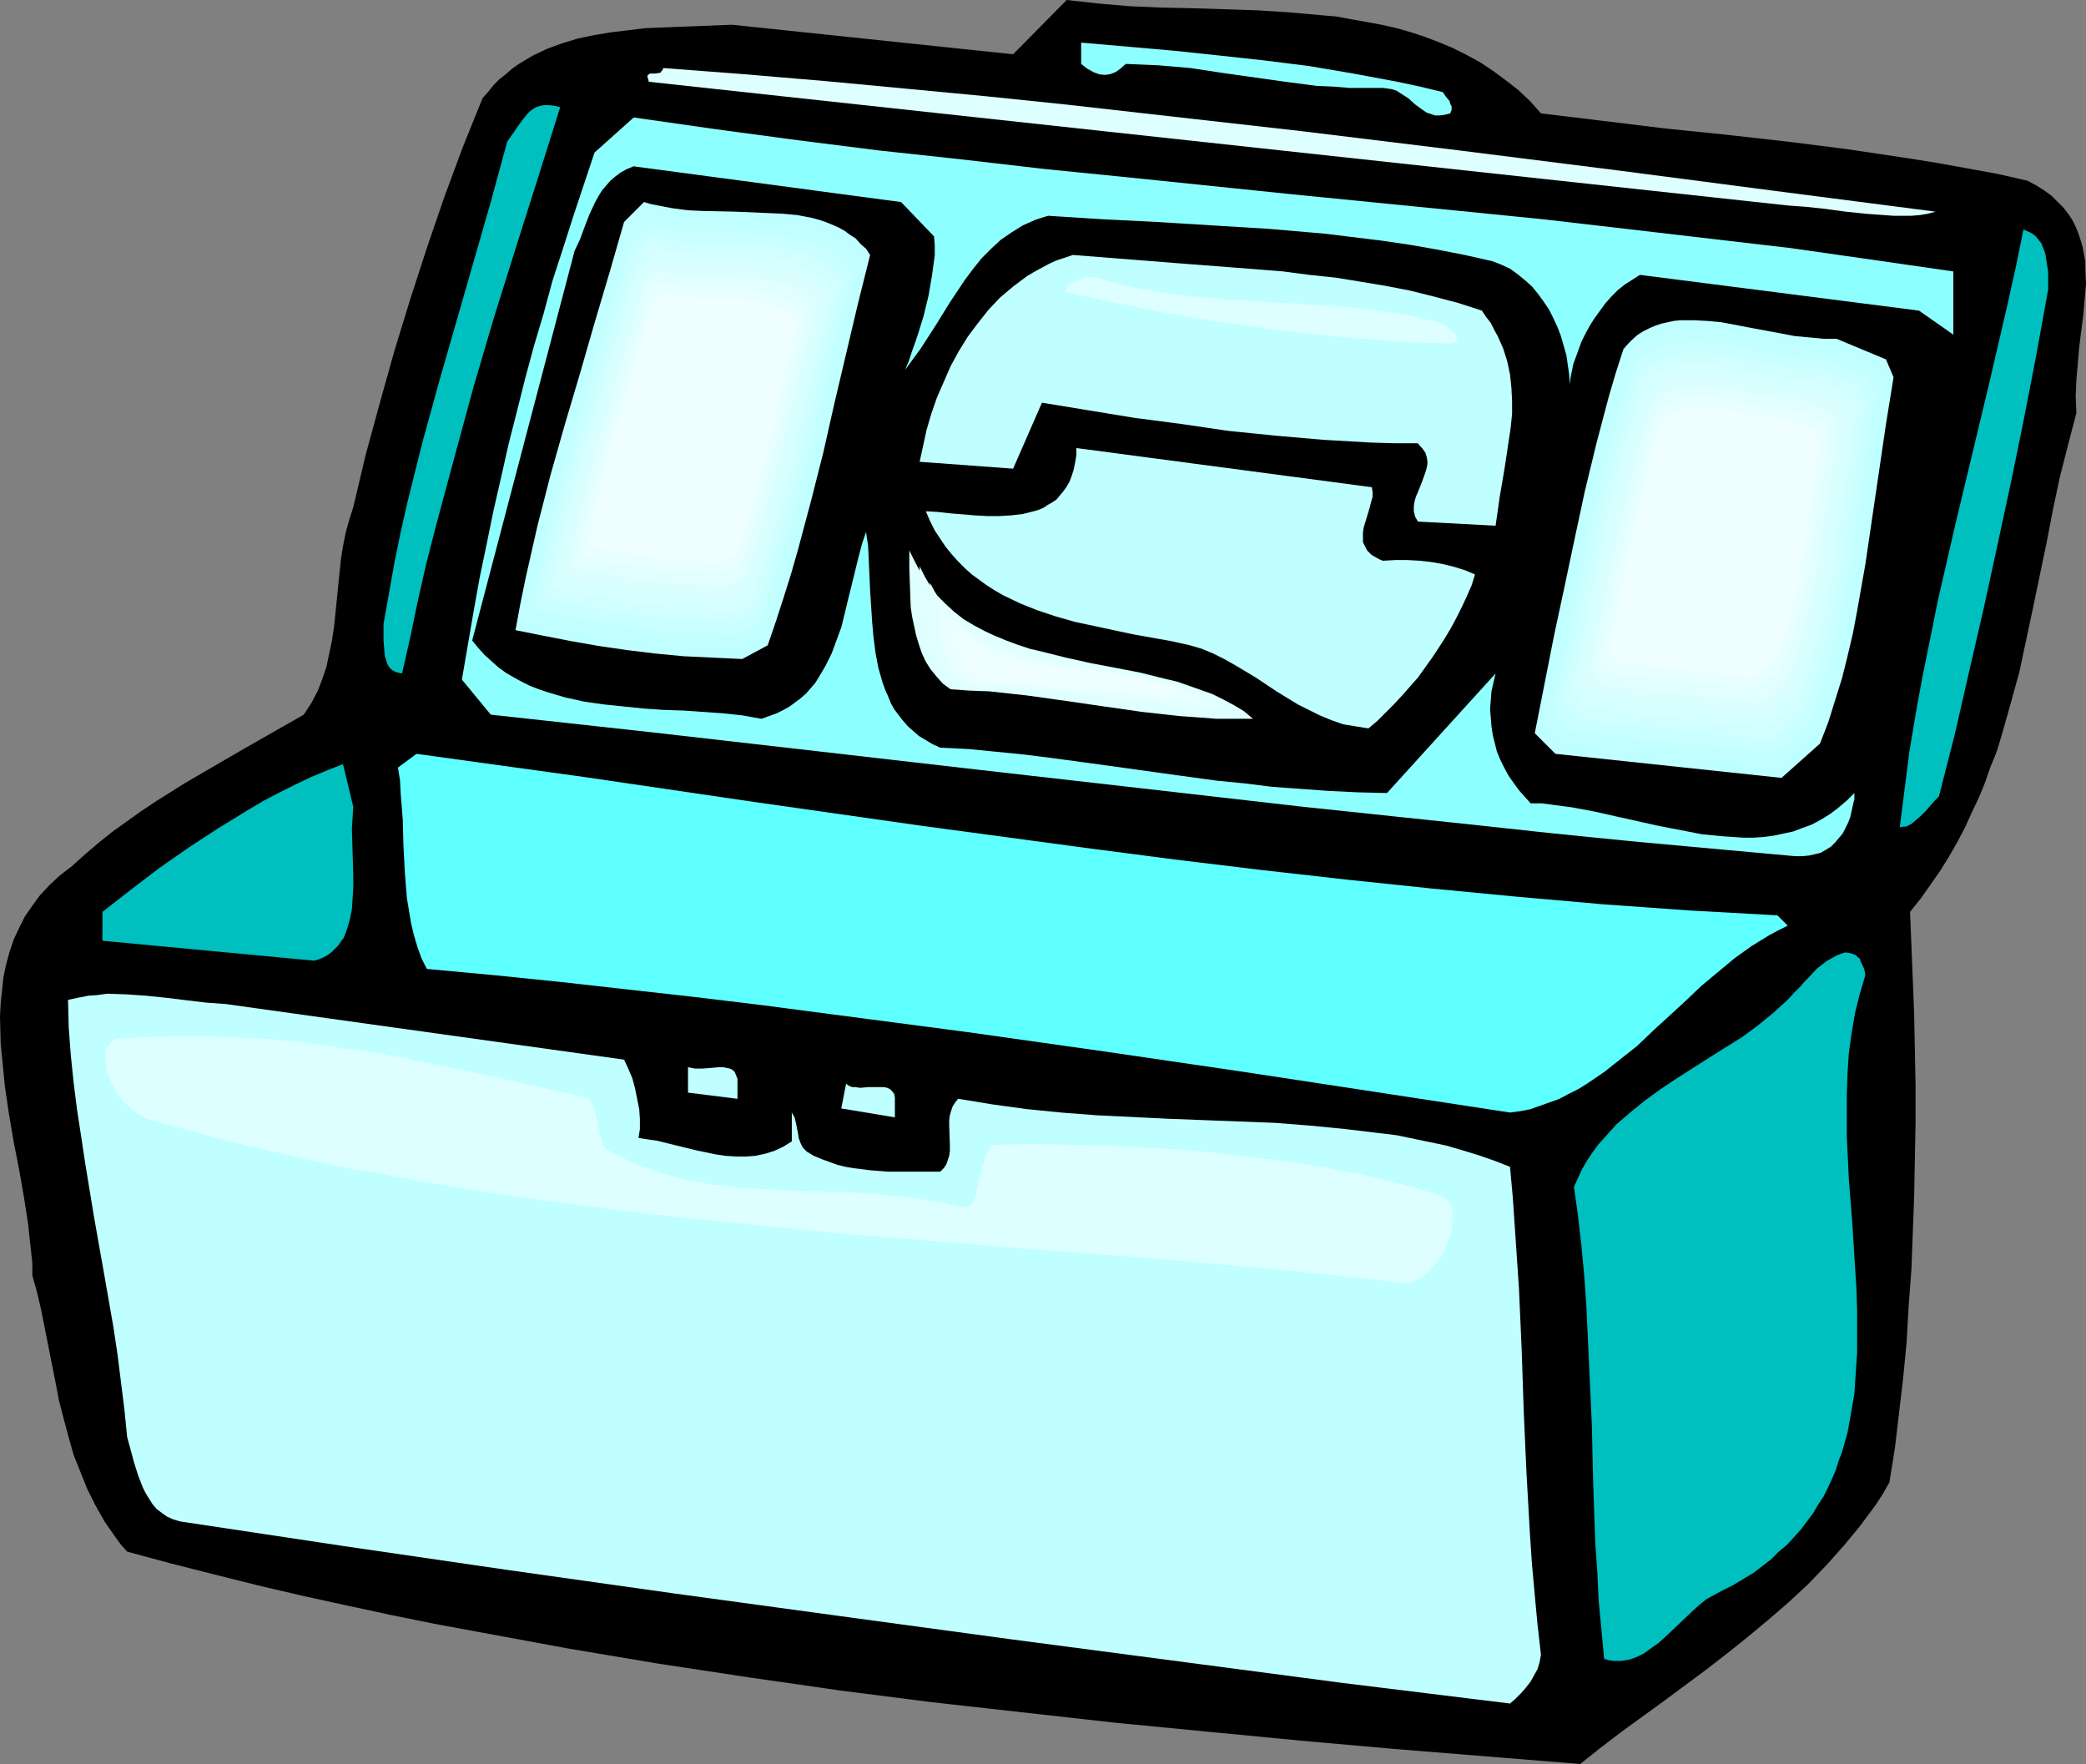 <?xml version="1.0" encoding="UTF-8" standalone="no"?>
<svg
   version="1.0"
   width="129.766mm"
   height="109.731mm"
   id="svg45"
   sodipodi:docname="Makeup Kit 3.wmf"
   xmlns:inkscape="http://www.inkscape.org/namespaces/inkscape"
   xmlns:sodipodi="http://sodipodi.sourceforge.net/DTD/sodipodi-0.dtd"
   xmlns="http://www.w3.org/2000/svg"
   xmlns:svg="http://www.w3.org/2000/svg">
  <rect width="100%" height="100%" fill="#808080" stroke="none"/>
  <sodipodi:namedview
     id="namedview45"
     pagecolor="#ffffff"
     bordercolor="#000000"
     borderopacity="0.25"
     inkscape:showpageshadow="2"
     inkscape:pageopacity="0.0"
     inkscape:pagecheckerboard="0"
     inkscape:deskcolor="#d1d1d1"
     inkscape:document-units="mm" />
  <defs
     id="defs1">
    <pattern
       id="WMFhbasepattern"
       patternUnits="userSpaceOnUse"
       width="6"
       height="6"
       x="0"
       y="0" />
  </defs>
  <path
     style="fill:#000000;fill-opacity:1;fill-rule:evenodd;stroke:none"
     d="m 362.307,26.658 14.706,1.777 14.544,1.777 14.221,1.454 14.382,1.616 14.059,1.777 14.059,2.1 7.11,1.131 7.11,1.292 7.11,1.292 7.11,1.616 2.101,1.131 1.778,1.131 1.778,1.292 1.454,1.454 1.293,1.292 1.131,1.454 0.97,1.454 0.808,1.616 0.646,1.616 0.485,1.454 0.485,1.616 0.323,1.777 0.323,1.616 v 1.777 l 0.162,3.554 -0.323,3.716 -0.323,3.716 -0.485,3.716 -0.485,3.877 -0.323,3.877 -0.323,3.716 -0.162,3.877 0.162,3.877 -1.939,7.432 -1.939,7.593 -1.616,7.593 -1.454,7.593 -3.232,15.51 -1.616,7.593 -1.616,7.593 -2.101,7.593 -2.101,7.432 -1.131,3.716 -1.454,3.554 -1.293,3.716 -1.454,3.554 -1.616,3.393 -1.616,3.554 -1.778,3.393 -1.939,3.393 -2.101,3.393 -2.262,3.231 -2.262,3.231 -2.586,3.231 0.323,7.917 0.323,8.078 0.323,8.24 0.162,8.24 0.162,8.401 v 8.563 l -0.162,8.563 -0.162,8.724 -0.323,8.724 -0.323,8.563 -0.646,8.563 -0.485,8.563 -0.808,8.401 -0.97,8.24 -0.97,8.24 -1.293,8.078 -1.454,2.585 -1.778,2.747 -3.717,5.008 -3.878,4.685 -4.04,4.524 -4.363,4.524 -4.525,4.201 -4.686,4.039 -4.848,4.039 -4.848,3.877 -5.01,3.877 -10.019,7.432 -10.019,7.27 -4.848,3.716 -4.686,3.716 -43.955,-3.554 -21.816,-1.939 -21.816,-2.1 -21.654,-2.1 -21.654,-2.423 -21.654,-2.423 -21.493,-2.747 -21.331,-3.07 -21.331,-3.231 -21.17,-3.554 -21.008,-3.877 -10.504,-1.939 -10.342,-2.1 -10.504,-2.262 -10.342,-2.262 -10.342,-2.423 -10.342,-2.585 -10.181,-2.585 -10.181,-2.747 -1.454,-1.616 -1.293,-1.777 -2.586,-3.716 -2.101,-3.716 -1.939,-3.877 -1.616,-4.039 -1.616,-4.039 -1.131,-4.039 -1.131,-4.201 -1.131,-4.362 -0.808,-4.201 -3.394,-17.126 -0.97,-4.201 -1.131,-4.039 v -2.908 L 7.272,293.881 6.949,290.973 6.626,287.903 5.656,281.602 4.525,275.14 3.232,268.516 2.101,261.892 1.131,255.268 0.485,248.644 0.162,245.413 0,238.95 l 0.162,-3.07 0.323,-3.07 0.323,-3.07 0.646,-3.07 0.808,-2.908 0.97,-2.908 1.293,-2.747 1.293,-2.585 1.778,-2.585 1.778,-2.423 2.262,-2.423 2.424,-2.262 2.747,-2.1 3.232,-2.908 3.232,-2.747 3.232,-2.585 3.394,-2.423 3.394,-2.423 3.394,-2.262 6.949,-4.362 6.949,-4.039 6.949,-4.039 13.898,-7.917 1.778,-2.747 1.454,-2.747 1.131,-2.908 0.97,-2.908 0.646,-3.07 0.646,-3.07 0.485,-3.231 0.323,-3.07 0.646,-6.462 0.646,-6.301 0.485,-3.07 0.646,-3.231 0.808,-2.908 0.97,-3.07 2.909,-12.279 3.394,-12.44 3.394,-12.117 3.717,-12.117 3.878,-11.956 4.04,-11.794 4.363,-11.794 4.686,-11.632 1.293,-1.454 1.293,-1.616 1.454,-1.454 1.454,-1.131 1.454,-1.292 1.616,-1.131 1.616,-0.969 1.616,-0.969 3.394,-1.616 3.555,-1.292 3.717,-1.131 3.878,-0.808 3.878,-0.646 4.04,-0.485 4.04,-0.485 4.04,-0.162 8.242,-0.323 8.08,-0.323 66.094,6.947 L 250.803,0 l 7.272,0.808 7.434,0.646 7.434,0.323 7.595,0.162 15.029,0.485 7.595,0.485 7.272,0.646 3.717,0.323 3.555,0.646 3.555,0.646 3.555,0.646 3.555,0.808 3.394,0.969 3.394,1.131 3.394,1.292 3.07,1.292 3.232,1.616 3.232,1.777 2.909,1.939 3.07,2.262 2.909,2.262 2.747,2.585 z"
     id="path1" />
  <path
     style="fill:#8effff;fill-opacity:1;fill-rule:evenodd;stroke:none"
     d="m 339.198,21.649 0.808,1.131 0.808,0.969 0.162,0.646 0.323,0.646 v 0.808 l -0.323,0.808 -1.293,0.323 -1.131,0.162 h -1.131 l -0.97,-0.323 -0.97,-0.323 -0.97,-0.646 -1.778,-1.292 -1.616,-1.454 -1.778,-1.131 -0.97,-0.646 -0.97,-0.323 -0.97,-0.162 -1.293,-0.162 h -3.878 -3.878 l -3.878,-0.323 -3.878,-0.162 -7.434,-0.969 -14.867,-2.1 -7.434,-1.131 -3.717,-0.323 -3.878,-0.323 -3.717,-0.162 -3.878,-0.162 -1.293,1.131 -1.131,0.808 -1.293,0.485 -1.293,0.162 -1.293,-0.162 -1.293,-0.485 -1.454,-0.808 -1.454,-1.131 v -5.008 l 11.15,0.969 10.989,0.969 10.666,1.131 10.342,1.131 10.342,1.292 10.504,1.777 5.171,0.969 5.171,0.969 5.333,1.131 z"
     id="path2" />
  <path
     style="fill:#ddffff;fill-opacity:1;fill-rule:evenodd;stroke:none"
     d="m 455.065,49.761 -1.778,0.485 -1.939,0.323 -1.939,0.162 h -2.101 -2.101 l -2.262,-0.162 -4.363,-0.323 -4.686,-0.485 -4.686,-0.646 -4.525,-0.485 -4.363,-0.323 -267.771,-29.081 -0.162,-0.646 -0.162,-0.485 v -0.323 l 0.162,-0.162 0.162,-0.162 0.323,-0.162 h 1.293 l 0.808,-0.162 h 0.323 l 0.162,-0.323 0.323,-0.323 0.162,-0.485 19.069,1.454 19.069,1.616 18.907,1.777 18.746,1.777 18.746,1.939 18.584,2.1 37.168,4.201 37.006,4.524 37.168,4.685 37.168,4.847 18.746,2.423 z"
     id="path3" />
  <path
     style="fill:#00bfbf;fill-opacity:1;fill-rule:evenodd;stroke:none"
     d="m 131.704,25.204 -5.171,16.479 -5.171,16.318 -5.171,16.479 -4.848,16.479 -4.525,16.641 -4.525,16.802 -2.101,8.24 -1.939,8.563 -1.778,8.563 -1.939,8.563 -0.808,-0.162 -0.646,-0.162 -0.646,-0.323 -0.646,-0.485 -0.485,-0.646 -0.323,-0.646 -0.162,-0.646 -0.323,-0.969 -0.162,-1.777 -0.162,-1.939 v -3.877 l 1.293,-7.27 1.293,-7.27 1.454,-7.109 1.616,-7.109 1.778,-7.109 1.778,-7.109 3.878,-14.056 4.04,-14.056 4.04,-14.056 4.04,-14.056 3.878,-14.217 1.131,-1.616 1.131,-1.616 1.131,-1.616 1.293,-1.616 0.646,-0.646 0.646,-0.485 0.808,-0.485 0.97,-0.323 0.97,-0.162 h 1.131 l 1.293,0.162 z"
     id="path4" />
  <path
     style="fill:#8effff;fill-opacity:1;fill-rule:evenodd;stroke:none"
     d="m 459.267,63.817 v 14.864 l -8.08,-5.655 -65.61,-8.401 -1.778,1.131 -1.778,1.131 -1.616,1.292 -1.454,1.454 -1.454,1.616 -1.293,1.777 -1.293,1.777 -1.131,1.777 -0.97,1.777 -0.97,1.939 -0.646,1.777 -0.646,1.777 -0.646,1.777 -0.323,1.616 -0.323,1.616 -0.162,1.454 -0.162,-2.262 -0.323,-2.262 -0.323,-2.262 -0.646,-2.262 -0.646,-2.262 -0.808,-2.1 -0.97,-2.1 -0.97,-1.939 -1.293,-1.939 -1.293,-1.777 -1.454,-1.777 -1.616,-1.454 -1.778,-1.454 -1.778,-1.292 -2.101,-0.969 -2.101,-0.808 -6.464,-1.454 -6.626,-1.292 -6.464,-1.131 -6.626,-0.969 -6.626,-0.808 -6.626,-0.808 -13.09,-1.131 -13.251,-0.808 -13.09,-0.808 -12.766,-0.646 -12.766,-0.808 -1.616,0.485 -1.454,0.485 -1.454,0.646 -1.454,0.646 -2.586,1.616 -2.586,1.777 -2.262,2.1 -2.262,2.262 -1.939,2.423 -1.939,2.585 -3.555,5.332 -3.394,5.493 -3.555,5.493 -1.778,2.423 -1.778,2.423 0.323,-0.808 0.485,-1.131 0.485,-1.454 0.485,-1.454 0.646,-1.777 0.646,-1.939 0.646,-2.1 0.646,-2.1 1.131,-4.685 0.808,-4.685 0.323,-2.423 0.323,-2.262 v -2.423 l -0.162,-2.1 -7.757,-8.078 -62.862,-8.401 -1.616,0.646 -1.454,0.808 -1.293,0.969 -1.131,0.969 -0.97,1.131 -0.97,1.131 -0.808,1.292 -0.808,1.454 -1.293,2.747 -1.131,2.908 -1.131,3.07 -1.293,2.747 -24.078,91.606 1.454,1.777 1.454,1.616 1.616,1.454 1.616,1.454 1.778,1.292 1.939,1.131 1.778,0.969 1.939,0.969 2.101,0.808 1.939,0.646 2.101,0.646 2.262,0.646 4.363,0.969 4.525,0.646 4.686,0.485 4.686,0.485 4.686,0.323 4.848,0.162 9.211,0.646 4.525,0.485 4.525,0.808 1.778,-0.646 1.778,-0.646 1.616,-0.808 1.454,-0.808 1.293,-0.969 1.293,-0.969 1.293,-1.131 0.97,-1.131 1.131,-1.292 0.808,-1.292 1.616,-2.747 1.454,-2.908 1.131,-3.07 1.131,-3.07 0.808,-3.231 0.808,-3.393 0.808,-3.231 1.616,-6.624 0.808,-3.07 0.97,-2.908 0.485,3.231 0.162,3.393 0.162,3.554 0.162,3.716 0.485,7.432 0.323,3.554 0.485,3.716 0.646,3.393 0.97,3.393 0.646,1.777 0.646,1.454 0.646,1.616 0.808,1.454 0.97,1.292 1.131,1.454 1.131,1.292 1.293,1.131 1.293,1.131 1.616,0.969 1.616,0.969 1.778,0.808 6.626,0.323 6.626,0.646 6.464,0.646 6.464,0.808 13.09,1.777 12.766,1.777 12.928,1.777 6.626,0.646 6.464,0.808 6.787,0.485 6.626,0.485 6.787,0.323 6.787,0.162 25.533,-28.112 -0.485,2.1 -0.485,2.1 -0.162,2.1 -0.162,2.1 0.162,1.939 0.162,2.1 0.323,2.1 0.485,1.939 0.485,1.939 0.808,1.939 0.97,1.939 0.97,1.777 1.131,1.616 1.293,1.777 1.293,1.454 1.454,1.616 h 2.586 l 2.424,0.323 4.848,0.646 5.171,0.969 5.01,1.131 10.181,2.262 5.01,0.969 5.01,0.969 5.01,0.485 2.424,0.162 2.424,0.162 h 2.262 l 2.424,-0.162 2.424,-0.323 2.262,-0.485 2.262,-0.485 2.101,-0.808 2.262,-0.808 2.101,-1.131 2.101,-1.292 1.939,-1.454 2.101,-1.777 1.778,-1.777 v 1.454 l -0.323,1.292 -0.323,1.454 -0.323,1.454 -0.485,1.292 -0.646,1.292 -0.646,1.292 -0.97,1.131 -0.808,0.969 -0.97,0.969 -1.293,0.808 -1.131,0.646 -1.293,0.323 -1.454,0.323 -1.616,0.162 h -1.616 l -19.554,-1.777 -19.392,-1.777 -19.23,-1.939 -19.392,-2.1 -38.299,-4.039 -38.138,-4.362 -38.299,-4.362 -37.976,-4.362 -38.138,-4.362 -38.299,-4.201 -6.787,-8.24 2.747,-15.995 1.454,-8.078 1.616,-7.755 1.616,-7.917 1.778,-7.755 1.778,-7.917 1.939,-7.593 1.939,-7.755 2.101,-7.755 2.262,-7.593 2.101,-7.755 2.424,-7.432 2.424,-7.593 5.01,-15.025 9.211,-8.24 19.23,2.747 19.23,2.585 19.23,2.423 19.392,2.1 19.554,2.262 19.392,1.939 39.107,4.039 39.107,3.877 19.392,1.939 19.554,2.262 19.392,2.262 19.392,2.262 19.23,2.747 z"
     id="path5" />
  <path
     style="fill:#bfffff;fill-opacity:1;fill-rule:evenodd;stroke:none"
     d="m 204.585,59.939 -2.909,11.632 -2.747,11.632 -2.747,11.632 -2.586,11.471 -2.909,11.471 -3.07,11.471 -1.616,5.655 -1.778,5.655 -1.778,5.493 -1.939,5.655 -5.979,3.231 -6.949,-0.323 -6.787,-0.323 -6.787,-0.646 -6.626,-0.808 -6.626,-0.969 -6.464,-1.131 -6.626,-1.292 -6.464,-1.292 1.131,-6.139 1.293,-6.301 2.747,-12.117 3.07,-11.956 3.394,-11.956 3.555,-11.956 3.394,-11.794 3.555,-11.956 3.394,-11.794 4.686,-4.685 1.616,0.485 1.616,0.323 3.394,0.646 3.717,0.485 3.555,0.162 7.595,0.162 7.434,0.323 3.717,0.162 3.394,0.323 3.394,0.646 1.778,0.485 1.454,0.485 1.616,0.646 1.454,0.646 1.454,0.808 1.293,0.969 1.293,0.808 1.131,1.292 1.293,1.131 z"
     id="path6" />
  <path
     style="fill:#c4ffff;fill-opacity:1;fill-rule:evenodd;stroke:none"
     d="m 202.485,61.878 -2.747,10.986 -2.747,10.986 -2.586,11.148 -2.424,10.825 -2.747,10.986 -2.909,10.825 -1.616,5.332 -1.616,5.332 -1.616,5.332 -1.939,5.17 -5.494,3.393 -6.626,-0.323 -6.626,-0.323 -6.302,-0.646 -6.464,-0.808 -6.141,-0.808 -6.302,-0.969 -6.141,-1.292 -6.141,-1.131 1.131,-5.978 1.131,-5.816 1.293,-5.816 1.293,-5.816 3.07,-11.471 3.232,-11.309 6.626,-22.457 3.232,-11.309 3.232,-11.309 2.262,-2.262 2.424,-2.262 3.07,0.808 3.232,0.646 3.394,0.323 3.394,0.323 7.11,0.162 7.11,0.162 3.555,0.323 3.232,0.323 3.232,0.646 3.07,0.808 1.454,0.646 1.454,0.646 1.293,0.646 1.293,0.808 1.131,0.969 1.293,1.131 0.97,1.131 z"
     id="path7" />
  <path
     style="fill:#c9ffff;fill-opacity:1;fill-rule:evenodd;stroke:none"
     d="m 200.384,63.979 -2.586,10.502 -2.586,10.34 -4.848,20.841 -2.586,10.34 -2.747,10.178 -3.07,10.178 -1.616,5.008 -1.778,5.008 -1.131,0.646 -1.293,0.646 -2.586,1.616 -6.302,-0.323 -6.141,-0.323 -6.141,-0.485 -5.979,-0.808 -5.979,-0.808 -5.818,-0.969 -5.818,-1.131 -5.818,-1.292 0.97,-5.493 1.131,-5.493 1.131,-5.493 1.293,-5.493 2.909,-10.825 2.909,-10.663 6.302,-21.326 3.07,-10.502 3.07,-10.663 4.363,-4.362 2.909,0.808 3.07,0.485 3.232,0.323 3.232,0.323 13.413,0.323 3.394,0.323 3.07,0.323 3.07,0.646 2.909,0.808 1.293,0.485 1.454,0.646 1.293,0.646 1.131,0.808 1.131,0.969 1.131,0.808 0.97,1.292 z"
     id="path8" />
  <path
     style="fill:#d1ffff;fill-opacity:1;fill-rule:evenodd;stroke:none"
     d="m 198.121,65.917 -2.424,9.855 -2.424,9.855 -2.262,9.855 -2.262,9.694 -2.424,9.855 -2.586,9.694 -2.747,9.532 -1.616,4.685 -1.616,4.685 -2.586,1.292 -2.262,1.454 -5.979,-0.323 -5.818,-0.323 -5.656,-0.485 -5.656,-0.646 -5.656,-0.808 -5.656,-0.969 -5.494,-0.969 -5.494,-1.292 0.97,-5.17 1.131,-5.17 2.424,-10.34 2.586,-10.178 2.909,-10.017 2.909,-10.017 5.979,-20.195 2.909,-10.017 1.939,-1.939 1.939,-1.939 2.747,0.646 3.07,0.485 2.909,0.485 3.232,0.162 h 3.07 l 3.232,0.162 6.302,0.162 3.07,0.162 2.909,0.323 2.909,0.646 2.586,0.646 1.454,0.646 1.131,0.485 1.293,0.646 1.131,0.646 2.101,1.939 0.808,0.969 z"
     id="path9" />
  <path
     style="fill:#d6ffff;fill-opacity:1;fill-rule:evenodd;stroke:none"
     d="m 196.021,68.179 -2.424,9.209 -2.262,9.209 -4.202,18.257 -2.262,9.209 -2.424,9.047 -2.586,8.886 -1.616,4.362 -1.454,4.524 -2.262,1.292 -2.424,1.454 -5.494,-0.323 -5.333,-0.323 -5.333,-0.485 -5.333,-0.646 -5.333,-0.808 -5.171,-0.808 -5.171,-0.969 -5.171,-1.131 0.808,-4.847 1.131,-4.847 2.262,-9.694 2.424,-9.532 2.586,-9.532 5.656,-18.903 2.747,-9.371 2.586,-9.532 1.939,-1.777 1.939,-2.1 2.586,0.808 2.747,0.485 2.909,0.323 2.747,0.323 6.141,0.162 5.818,0.162 2.909,0.162 2.909,0.323 2.586,0.485 2.586,0.808 2.424,1.131 0.97,0.646 1.131,0.646 0.97,0.808 0.97,0.808 0.808,0.969 z"
     id="path10" />
  <path
     style="fill:#dbffff;fill-opacity:1;fill-rule:evenodd;stroke:none"
     d="m 193.92,70.118 -2.262,8.563 -2.101,8.724 -4.04,17.126 -2.101,8.563 -2.262,8.563 -2.424,8.24 -1.454,4.201 -1.454,4.039 -4.202,2.423 -5.171,-0.162 -5.01,-0.323 -5.171,-0.323 -4.848,-0.646 -4.848,-0.646 -5.01,-0.808 -4.848,-0.969 -4.848,-0.969 0.808,-4.685 0.97,-4.524 2.101,-9.047 2.262,-8.886 2.586,-8.886 2.586,-8.886 5.171,-17.449 2.586,-8.886 1.616,-1.777 0.97,-0.969 0.97,-0.969 2.424,0.808 2.424,0.323 2.747,0.323 2.747,0.323 h 5.494 l 5.656,0.323 2.747,0.162 2.586,0.323 2.424,0.485 2.424,0.646 2.262,0.969 1.131,0.485 0.97,0.646 0.808,0.808 0.97,0.808 0.808,0.969 z"
     id="path11" />
  <path
     style="fill:#e2ffff;fill-opacity:1;fill-rule:evenodd;stroke:none"
     d="m 191.657,72.218 -1.939,8.078 -1.939,7.917 -1.939,8.078 -1.778,7.917 -2.101,8.078 -2.101,7.755 -2.262,7.755 -2.586,7.593 -1.939,1.292 -1.939,1.131 -4.848,-0.162 -4.848,-0.323 -4.525,-0.323 -4.686,-0.646 -4.525,-0.646 -4.686,-0.646 -9.05,-1.777 1.616,-8.563 2.101,-8.401 2.101,-8.401 4.686,-16.479 2.424,-8.078 2.424,-8.24 2.262,-8.24 1.778,-1.616 1.778,-1.616 2.262,0.646 2.262,0.323 2.424,0.323 2.586,0.162 5.171,0.162 5.171,0.162 2.586,0.162 2.424,0.323 2.262,0.323 2.262,0.646 2.101,0.969 1.939,1.131 0.808,0.646 0.808,0.808 0.808,0.808 z"
     id="path12" />
  <path
     style="fill:#e8ffff;fill-opacity:1;fill-rule:evenodd;stroke:none"
     d="m 189.557,74.318 -1.939,7.432 -1.778,7.27 -3.394,14.864 -1.939,7.27 -1.939,7.432 -2.101,7.109 -2.424,7.27 -1.778,0.969 -1.939,0.969 h -4.363 l -4.363,-0.323 -4.363,-0.323 -4.363,-0.646 -4.202,-0.646 -4.202,-0.646 -8.403,-1.616 1.616,-7.917 1.778,-7.755 2.101,-7.755 2.101,-7.593 4.525,-15.187 2.262,-7.593 2.101,-7.593 1.616,-1.454 1.454,-1.454 2.101,0.485 2.262,0.485 2.101,0.323 h 2.424 l 4.686,0.162 4.848,0.162 2.262,0.162 2.262,0.162 2.101,0.485 2.101,0.485 1.939,0.808 1.778,1.131 0.808,0.646 1.616,1.454 z"
     id="path13" />
  <path
     style="fill:#efffff;fill-opacity:1;fill-rule:evenodd;stroke:none"
     d="m 187.294,76.257 -1.778,6.786 -1.616,6.947 -1.454,6.786 -1.616,6.786 -1.616,6.786 -1.939,6.624 -1.939,6.624 -2.262,6.624 -3.232,1.939 -4.04,-0.162 -4.04,-0.323 -4.04,-0.323 -3.878,-0.485 -4.04,-0.485 -3.878,-0.646 -3.717,-0.808 -3.878,-0.808 1.454,-7.27 1.616,-7.109 1.778,-7.109 2.101,-6.947 4.202,-13.894 4.04,-13.894 2.747,-2.908 1.778,0.485 2.101,0.323 2.101,0.323 2.101,0.162 8.888,0.162 2.101,0.162 2.101,0.323 1.939,0.323 1.939,0.485 1.778,0.808 1.616,0.969 1.293,1.292 0.808,0.646 z"
     id="path14" />
  <path
     style="fill:#efffff;fill-opacity:1;fill-rule:evenodd;stroke:none"
     d="m 187.133,76.257 v 0 l -1.616,6.786 -1.778,6.947 -1.454,6.786 -1.616,6.786 -1.616,6.786 v -0.162 l -1.939,6.786 -1.939,6.624 -2.101,6.462 v 0 l -3.394,1.939 h 0.162 l -4.04,-0.162 -4.04,-0.323 -4.04,-0.323 -3.878,-0.323 -4.04,-0.646 -3.878,-0.646 -3.717,-0.808 -3.878,-0.808 0.162,0.162 1.454,-7.27 1.616,-7.109 1.778,-7.109 v 0.162 l 2.101,-7.109 4.04,-13.894 4.04,-13.894 v 0 l 2.747,-2.908 h -0.162 l 1.939,0.646 v 0 l 2.101,0.323 2.101,0.323 2.101,0.162 8.888,0.162 2.101,0.162 2.101,0.323 1.939,0.323 v 0 l 1.778,0.485 1.778,0.808 1.616,0.969 1.454,1.131 v 0 l 0.646,0.646 v 0 l 0.485,0.808 h 0.323 l -0.646,-0.969 -0.646,-0.646 v 0 l -1.454,-1.292 -1.616,-0.969 -1.778,-0.646 -1.778,-0.646 h -0.162 l -1.939,-0.323 -2.101,-0.323 h -2.101 l -8.888,-0.323 -2.101,-0.162 -2.101,-0.162 -2.101,-0.485 h 0.162 l -2.101,-0.485 -2.747,2.908 -4.04,14.056 -4.202,13.733 -1.939,7.109 v 0 l -1.939,7.109 -1.616,7.109 -1.293,7.27 3.878,0.969 3.717,0.808 3.878,0.646 4.04,0.485 3.878,0.485 4.04,0.323 4.04,0.323 4.04,0.162 3.394,-2.1 2.262,-6.462 1.939,-6.624 1.778,-6.786 v 0 l 1.778,-6.786 1.616,-6.786 1.454,-6.786 1.616,-6.947 1.778,-6.786 z"
     id="path15" />
  <path
     style="fill:#00bfbf;fill-opacity:1;fill-rule:evenodd;stroke:none"
     d="m 481.567,68.018 -2.747,15.187 -2.909,15.025 -3.07,15.025 -3.232,15.025 -3.232,14.864 -3.394,14.702 -3.394,14.864 -3.717,14.541 -0.97,0.969 -1.131,1.292 -0.97,1.131 -1.131,1.131 -1.131,0.969 -1.131,0.969 -1.293,0.646 h -0.646 l -0.808,0.162 1.131,-8.886 1.131,-8.886 1.454,-8.724 1.616,-8.886 1.778,-8.724 1.778,-8.886 4.04,-17.61 8.403,-35.059 4.04,-17.449 1.939,-8.724 1.778,-8.724 1.131,0.485 0.97,0.485 0.808,0.646 0.646,0.808 0.646,0.808 0.323,0.808 0.323,0.808 0.323,0.969 0.323,2.1 0.323,2.1 z"
     id="path16" />
  <path
     style="fill:#bfffff;fill-opacity:1;fill-rule:evenodd;stroke:none"
     d="m 348.409,73.026 0.97,1.454 1.131,1.454 0.808,1.616 0.808,1.454 1.293,2.908 0.97,3.07 0.646,3.07 0.323,3.07 0.162,3.07 v 3.07 l -0.323,3.231 -0.485,3.231 -0.97,6.462 -1.131,6.624 -0.485,3.393 -0.485,3.393 -18.261,-0.969 v 0 l -0.646,-1.131 -0.323,-1.292 v -1.131 l 0.162,-1.131 0.323,-1.131 0.485,-1.131 0.97,-2.423 0.808,-2.262 0.323,-1.131 0.162,-1.131 -0.162,-1.131 -0.323,-1.131 -0.808,-1.131 -0.485,-0.485 -0.485,-0.646 h -5.656 l -5.494,-0.162 -11.15,-0.646 -11.15,-0.969 -11.15,-1.131 -10.989,-1.616 -11.15,-1.454 -10.827,-1.777 -10.827,-1.777 -6.787,15.51 -21.978,-1.616 0.808,-3.716 0.808,-3.716 1.131,-3.877 1.293,-3.716 1.616,-3.716 1.616,-3.716 1.939,-3.554 2.101,-3.393 2.424,-3.231 2.424,-3.07 2.747,-2.908 3.07,-2.585 3.232,-2.423 1.616,-0.969 1.778,-0.969 1.778,-0.969 1.778,-0.808 1.939,-0.646 1.939,-0.646 12.282,0.969 12.282,0.969 12.605,0.969 12.282,0.969 6.141,0.808 6.141,0.646 5.979,0.969 5.818,0.969 5.818,1.131 5.818,1.454 5.494,1.454 z"
     id="path17" />
  <path
     style="fill:#bfffff;fill-opacity:1;fill-rule:evenodd;stroke:none"
     d="m 443.43,84.497 1.778,4.201 -1.778,10.986 -1.616,10.986 -3.232,21.972 -1.939,10.986 -0.97,5.17 -1.293,5.493 -1.293,5.17 -1.616,5.17 -1.616,5.17 -1.939,5.008 -9.05,8.078 -53.166,-5.655 -4.848,-4.847 4.525,-22.942 2.424,-11.309 2.424,-11.471 2.424,-11.309 2.747,-11.309 2.909,-10.986 1.616,-5.493 1.778,-5.493 1.131,-1.292 1.131,-1.131 1.131,-0.969 1.293,-0.808 1.293,-0.646 1.454,-0.646 1.454,-0.485 1.454,-0.323 1.454,-0.323 1.616,-0.162 h 3.07 l 3.232,0.162 3.394,0.323 3.394,0.646 3.394,0.646 6.949,1.292 3.394,0.646 3.394,0.323 3.394,0.323 h 3.07 z"
     id="path18" />
  <path
     style="fill:#c4ffff;fill-opacity:1;fill-rule:evenodd;stroke:none"
     d="m 441.329,86.597 0.97,2.1 0.808,2.1 -1.778,10.34 -1.454,10.34 -1.454,10.502 -1.616,10.34 -1.778,10.34 -1.131,5.008 -1.131,5.17 -1.293,4.847 -1.454,5.008 -1.616,4.847 -1.778,4.685 -4.363,3.877 -4.202,3.877 -25.21,-2.747 -25.21,-2.747 -2.262,-2.262 -2.262,-2.423 4.363,-21.649 2.101,-10.825 2.262,-10.825 2.424,-10.663 2.586,-10.663 2.747,-10.502 1.616,-5.17 1.616,-5.17 0.97,-1.131 1.131,-1.131 1.131,-0.969 1.293,-0.808 1.293,-0.646 1.293,-0.485 1.293,-0.485 1.454,-0.323 1.293,-0.323 1.454,-0.162 3.07,-0.162 3.07,0.323 3.07,0.323 3.232,0.485 3.394,0.646 6.464,1.292 3.232,0.646 3.232,0.323 3.07,0.323 h 3.07 l 5.494,2.262 z"
     id="path19" />
  <path
     style="fill:#c9ffff;fill-opacity:1;fill-rule:evenodd;stroke:none"
     d="m 439.228,88.698 0.485,0.969 0.323,1.131 0.97,1.939 -1.616,9.694 -1.454,9.855 -1.454,9.855 -1.454,9.855 -1.778,9.694 -0.97,4.685 -1.131,4.847 -1.131,4.685 -1.293,4.685 -1.616,4.524 -1.778,4.524 -4.04,3.716 -4.202,3.554 -23.755,-2.423 -23.755,-2.585 -2.262,-2.262 -2.101,-2.1 4.202,-20.518 4.04,-20.518 2.424,-10.178 2.424,-10.017 2.586,-9.855 2.909,-9.855 1.131,-1.131 0.97,-1.131 1.131,-0.808 1.131,-0.808 1.131,-0.646 1.131,-0.485 1.293,-0.485 1.293,-0.323 1.454,-0.162 1.293,-0.162 2.909,-0.162 2.747,0.162 3.07,0.485 3.07,0.485 3.07,0.646 6.302,1.131 3.07,0.646 3.07,0.323 2.909,0.162 h 2.909 l 5.171,2.262 z"
     id="path20" />
  <path
     style="fill:#d1ffff;fill-opacity:1;fill-rule:evenodd;stroke:none"
     d="m 437.128,90.798 0.485,0.969 0.323,0.969 0.808,1.777 -1.454,9.209 -2.747,18.58 -1.454,9.209 -1.616,9.209 -0.97,4.524 -0.97,4.524 -1.131,4.362 -1.293,4.362 -1.454,4.362 -1.616,4.201 -3.717,3.554 -3.878,3.393 -22.624,-2.423 -22.301,-2.423 -2.101,-1.939 -2.101,-2.1 3.878,-19.387 4.04,-19.226 2.101,-9.694 2.424,-9.371 2.424,-9.371 2.747,-9.371 0.97,-0.969 0.97,-0.969 0.97,-0.808 1.131,-0.808 1.131,-0.646 1.131,-0.485 1.293,-0.323 1.131,-0.323 2.586,-0.323 2.586,-0.162 2.747,0.162 2.909,0.323 2.747,0.485 5.979,1.292 2.909,0.485 2.909,0.485 2.909,0.485 2.747,0.162 h 2.747 l 4.848,1.939 z"
     id="path21" />
  <path
     style="fill:#d6ffff;fill-opacity:1;fill-rule:evenodd;stroke:none"
     d="m 435.188,93.06 0.646,1.616 0.808,1.616 -1.454,8.724 -1.293,8.724 -0.646,4.362 -0.646,4.362 -1.293,8.724 -1.454,8.563 -0.97,4.201 -0.97,4.362 -1.131,4.039 -1.131,4.201 -1.293,4.039 -1.454,3.877 -3.717,3.393 -3.717,3.231 -21.008,-2.262 -21.008,-2.262 -1.939,-1.939 -1.939,-1.939 3.555,-18.256 3.717,-18.095 2.101,-9.047 2.101,-8.886 2.424,-8.724 2.586,-8.724 0.808,-0.969 0.97,-0.969 0.97,-0.808 1.131,-0.646 0.97,-0.485 1.131,-0.485 2.262,-0.646 2.262,-0.323 h 2.586 l 2.586,0.162 2.747,0.323 5.333,0.969 5.494,1.131 2.747,0.485 2.747,0.323 2.586,0.162 h 2.586 l 4.525,1.939 z"
     id="path22" />
  <path
     style="fill:#dbffff;fill-opacity:1;fill-rule:evenodd;stroke:none"
     d="m 432.926,94.998 0.808,1.777 0.646,1.616 -1.293,8.078 -1.131,8.078 -2.424,16.156 -1.454,8.078 -0.808,4.039 -0.97,3.877 -0.97,3.877 -1.131,3.877 -1.293,3.877 -1.293,3.716 -3.394,2.908 -3.555,3.07 -19.715,-2.1 -19.554,-2.1 -1.778,-1.777 -1.939,-1.777 1.778,-8.401 1.616,-8.563 3.555,-16.964 1.778,-8.401 2.101,-8.401 2.262,-8.24 2.424,-8.078 0.808,-0.969 0.97,-0.808 0.808,-0.808 0.97,-0.646 0.97,-0.485 0.97,-0.485 2.101,-0.485 2.262,-0.323 h 2.424 2.262 l 2.586,0.323 5.01,0.969 2.586,0.485 2.586,0.485 2.586,0.485 2.424,0.323 2.586,0.162 h 2.424 l 4.202,1.777 z"
     id="path23" />
  <path
     style="fill:#e2ffff;fill-opacity:1;fill-rule:evenodd;stroke:none"
     d="m 430.825,97.099 0.808,1.454 0.646,1.616 -1.293,7.432 -1.131,7.755 -2.262,15.025 -1.293,7.432 -0.646,3.716 -0.97,3.716 -0.97,3.554 -0.97,3.554 -1.131,3.554 -1.293,3.393 -1.778,1.454 -1.454,1.616 -3.07,2.747 -18.422,-1.939 -18.422,-2.1 -1.616,-1.777 -1.616,-1.616 3.232,-15.833 3.232,-15.671 1.778,-7.755 1.778,-7.755 2.101,-7.755 2.262,-7.432 0.646,-0.969 0.97,-0.808 0.808,-0.646 0.808,-0.485 0.97,-0.485 0.808,-0.485 2.101,-0.485 2.101,-0.323 h 2.101 l 2.262,0.162 2.262,0.162 4.686,0.808 4.848,0.969 2.262,0.485 2.424,0.323 h 2.262 2.262 z"
     id="path24" />
  <path
     style="fill:#e8ffff;fill-opacity:1;fill-rule:evenodd;stroke:none"
     d="m 428.886,99.199 0.646,1.454 0.485,1.292 -1.131,7.109 -1.131,6.947 -1.939,14.056 -1.293,6.947 -1.454,6.624 -0.808,3.393 -0.97,3.393 -1.131,3.231 -1.131,3.231 -5.979,5.17 -16.806,-1.777 -16.968,-1.777 -1.616,-1.616 -1.454,-1.616 2.909,-14.541 2.909,-14.541 1.616,-7.27 1.778,-7.27 1.778,-6.947 2.101,-7.109 0.808,-0.808 0.646,-0.646 0.808,-0.646 0.808,-0.646 1.778,-0.646 1.778,-0.646 1.939,-0.162 2.101,-0.162 2.101,0.162 2.101,0.323 4.363,0.808 4.363,0.808 2.262,0.323 2.101,0.323 2.101,0.162 h 1.939 l 3.878,1.616 z"
     id="path25" />
  <path
     style="fill:#efffff;fill-opacity:1;fill-rule:evenodd;stroke:none"
     d="m 426.624,101.299 1.131,2.585 -0.97,6.462 -0.808,6.462 -1.939,12.925 -1.131,6.301 -1.454,6.301 -0.808,3.07 -0.808,3.07 -1.131,3.07 -0.97,2.908 -5.333,4.685 -31.35,-3.393 -2.747,-2.747 2.747,-13.571 2.747,-13.248 1.454,-6.786 1.616,-6.462 1.616,-6.462 1.939,-6.462 0.646,-0.808 0.646,-0.646 1.454,-0.969 1.616,-0.808 1.778,-0.485 1.778,-0.323 h 1.778 1.939 l 1.939,0.323 4.04,0.646 1.939,0.485 2.101,0.323 1.939,0.485 2.101,0.162 1.939,0.162 h 1.778 z"
     id="path26" />
  <path
     style="fill:#efffff;fill-opacity:1;fill-rule:evenodd;stroke:none"
     d="m 426.624,101.461 -0.162,-0.162 1.293,2.585 v 0 l -1.131,6.462 -0.808,6.462 -1.939,12.925 -1.131,6.301 -1.454,6.301 v 0 l -0.808,3.07 -0.808,3.07 -1.131,2.908 -0.97,2.908 v 0 l -5.333,4.847 0.162,-0.162 -31.35,-3.393 h 0.162 l -2.747,-2.747 v 0.162 l 2.747,-13.571 2.747,-13.248 1.454,-6.786 1.454,-6.462 v 0 l 1.778,-6.462 1.939,-6.462 0.646,-0.646 h -0.162 l 0.808,-0.646 v 0 l 1.454,-1.131 1.616,-0.808 1.616,-0.323 v 0 l 1.778,-0.323 h 1.778 1.939 l 1.939,0.323 4.04,0.646 1.939,0.485 2.101,0.323 1.939,0.323 2.101,0.323 1.939,0.162 h 1.778 v 0 l 6.787,2.747 0.162,-0.162 -6.949,-2.908 h -1.778 l -1.939,-0.162 -2.101,-0.162 -1.939,-0.485 -2.101,-0.323 -1.939,-0.485 -4.04,-0.646 -1.939,-0.323 h -1.939 -1.778 l -1.778,0.323 h -0.162 l -1.616,0.485 -1.616,0.808 -1.454,1.131 v 0 l -0.646,0.646 h -0.162 l -0.646,0.808 -1.939,6.301 -1.616,6.624 v 0 l -1.616,6.462 -1.454,6.786 -2.747,13.248 -2.586,13.571 2.747,2.908 31.35,3.393 5.333,-4.847 1.131,-2.908 0.97,-2.908 0.97,-3.07 0.808,-3.07 v -0.162 l 1.293,-6.301 1.131,-6.301 1.939,-12.925 0.97,-6.462 0.97,-6.462 -1.131,-2.585 z"
     id="path27" />
  <path
     style="fill:#bfffff;fill-opacity:1;fill-rule:evenodd;stroke:none"
     d="m 322.553,114.547 0.162,1.131 v 1.131 l -0.323,1.131 -0.323,1.292 -1.454,4.847 -0.162,1.131 v 1.131 1.131 l 0.485,0.969 0.485,0.969 0.97,0.969 0.485,0.323 1.454,0.808 0.808,0.323 2.909,-0.162 h 2.909 l 2.909,0.162 2.747,0.323 2.747,0.485 2.586,0.646 2.586,0.808 2.262,0.969 -0.808,2.585 -1.131,2.585 -1.131,2.423 -1.293,2.585 -1.293,2.423 -1.454,2.423 -1.454,2.262 -1.616,2.423 -3.232,4.524 -3.717,4.201 -1.939,2.1 -1.939,1.939 -1.939,1.939 -2.101,1.777 -3.07,-0.485 -2.909,-0.485 -2.747,-0.969 -2.747,-1.131 -2.586,-1.292 -2.586,-1.292 -5.01,-3.07 -2.424,-1.616 -2.424,-1.616 -4.848,-2.908 -2.586,-1.454 -2.586,-1.292 -2.747,-1.131 -2.747,-0.808 -4.363,-0.969 -4.525,-0.808 -4.525,-0.808 -4.525,-0.969 -4.525,-0.969 -4.525,-0.969 -4.525,-1.292 -4.363,-1.454 -4.04,-1.616 -4.04,-1.939 -1.939,-1.131 -1.778,-1.131 -1.778,-1.292 -1.778,-1.292 -1.616,-1.454 -1.616,-1.616 -1.454,-1.616 -1.454,-1.777 -1.293,-1.939 -1.293,-1.939 -1.131,-2.262 -0.97,-2.262 2.747,0.162 2.909,0.323 5.818,0.485 2.909,0.162 h 2.909 l 2.747,-0.162 2.747,-0.323 2.586,-0.646 1.131,-0.323 1.131,-0.485 0.97,-0.646 1.131,-0.646 0.97,-0.646 0.808,-0.969 0.808,-0.969 0.808,-1.131 0.646,-1.131 0.485,-1.292 0.485,-1.454 0.323,-1.616 0.323,-1.777 v -1.777 z"
     id="path28" />
  <path
     style="fill:#ddffff;fill-opacity:1;fill-rule:evenodd;stroke:none"
     d="m 294.596,168.994 h -4.202 -4.363 l -4.202,-0.323 -4.525,-0.323 -8.726,-0.969 -9.05,-1.292 -8.888,-1.292 -9.211,-1.292 -8.888,-0.969 -4.525,-0.162 -4.525,-0.323 -1.778,-1.292 -1.454,-1.616 -1.454,-1.777 -1.131,-1.777 -0.97,-2.1 -0.646,-1.939 -0.646,-2.1 -0.485,-2.262 -0.485,-2.262 -0.323,-2.262 -0.162,-4.524 -0.162,-4.524 v -4.201 l 1.454,2.908 1.454,2.747 1.616,2.585 1.939,2.262 1.939,1.939 2.101,1.939 2.262,1.777 2.424,1.454 2.424,1.292 2.424,1.131 2.747,1.131 2.586,0.969 2.909,0.969 2.747,0.646 5.818,1.454 5.818,1.292 5.979,1.131 5.818,1.131 5.818,1.454 2.747,0.646 2.747,0.969 2.747,0.969 2.747,0.969 2.586,1.292 2.424,1.292 2.424,1.454 z"
     id="path29" />
  <path
     style="fill:#e0ffff;fill-opacity:1;fill-rule:evenodd;stroke:none"
     d="m 291.203,167.701 h -4.04 -3.878 l -4.04,-0.162 -4.202,-0.323 -8.08,-0.969 -8.403,-1.131 -8.242,-1.131 -8.403,-1.131 -8.403,-0.646 -4.202,-0.323 -4.202,-0.162 -1.616,-1.292 -1.454,-1.292 -1.293,-1.454 -0.97,-1.616 -0.97,-1.777 -0.646,-1.777 -0.646,-1.777 -0.485,-1.939 -0.323,-1.939 -0.162,-2.1 -0.323,-3.877 v -4.039 -3.716 l 1.293,2.585 1.454,2.423 1.454,2.1 1.778,1.939 1.939,1.777 1.939,1.616 1.939,1.454 2.262,1.454 2.262,1.131 2.262,1.131 2.424,0.808 2.586,0.969 2.586,0.646 2.586,0.808 5.333,1.131 5.494,1.131 5.494,0.969 5.333,0.969 5.333,1.292 5.171,1.454 2.586,0.808 2.424,0.969 2.424,0.969 2.262,1.292 2.262,1.292 z"
     id="path30" />
  <path
     style="fill:#e2ffff;fill-opacity:1;fill-rule:evenodd;stroke:none"
     d="m 287.809,166.409 h -3.555 -3.717 l -3.717,-0.162 -3.878,-0.323 -7.595,-0.646 -7.595,-0.969 -7.757,-0.969 -7.757,-0.969 -7.757,-0.646 -3.878,-0.162 -3.717,-0.162 -1.616,-1.131 -1.293,-1.131 -1.131,-1.292 -0.97,-1.292 -0.808,-1.454 -0.646,-1.616 -0.646,-1.616 -0.323,-1.616 -0.323,-1.616 -0.323,-1.777 -0.162,-3.393 v -3.393 -3.07 l 1.131,2.1 1.293,2.1 1.454,1.939 1.616,1.616 1.616,1.616 1.778,1.292 1.939,1.292 1.939,1.131 2.101,0.969 2.262,0.808 2.262,0.969 2.262,0.646 4.686,1.131 5.01,1.131 5.01,0.808 2.586,0.485 2.586,0.323 5.01,0.969 4.848,0.969 4.848,1.292 4.686,1.454 2.262,0.969 2.101,0.969 1.939,1.131 z"
     id="path31" />
  <path
     style="fill:#e8ffff;fill-opacity:1;fill-rule:evenodd;stroke:none"
     d="m 284.416,165.116 h -3.394 -3.394 l -6.787,-0.323 -7.11,-0.646 -6.949,-0.808 -7.11,-0.808 -7.11,-0.646 -7.11,-0.646 -7.11,-0.162 -1.454,-0.969 -1.131,-0.969 -1.131,-1.131 -0.808,-1.131 -0.808,-1.292 -0.485,-1.292 -0.646,-1.131 -0.323,-1.454 -0.485,-2.747 -0.323,-2.908 v -2.747 -2.747 l 1.131,1.939 1.131,1.616 1.293,1.616 1.616,1.292 1.454,1.292 1.616,1.131 1.778,1.131 1.778,0.969 2.101,0.808 1.939,0.808 4.202,1.131 4.363,1.131 4.525,0.808 9.211,1.454 4.686,0.646 4.525,0.969 4.525,0.969 4.202,1.292 1.939,0.808 1.939,0.808 1.939,0.969 z"
     id="path32" />
  <path
     style="fill:#eaffff;fill-opacity:1;fill-rule:evenodd;stroke:none"
     d="m 280.86,163.824 h -3.07 -3.07 l -6.302,-0.323 -6.302,-0.485 -6.302,-0.485 -12.928,-1.292 -6.464,-0.485 -6.464,-0.323 -1.293,-0.646 -1.131,-0.808 -0.808,-0.808 -0.808,-0.808 -0.646,-0.969 -0.646,-1.131 -0.485,-0.969 -0.323,-0.969 -0.323,-2.262 -0.323,-2.262 v -2.1 -2.262 l 0.97,1.454 1.131,1.454 1.293,1.131 1.131,1.131 3.07,1.939 1.616,0.808 1.616,0.808 3.555,1.131 3.717,0.969 4.04,0.969 4.04,0.646 8.403,1.131 4.202,0.485 4.202,0.646 4.04,0.808 3.717,0.969 3.555,1.292 1.778,0.646 z"
     id="path33" />
  <path
     style="fill:#efffff;fill-opacity:1;fill-rule:evenodd;stroke:none"
     d="m 277.467,162.531 h -5.494 l -5.656,-0.162 -5.656,-0.323 -5.818,-0.485 -11.635,-0.969 -5.818,-0.323 -5.818,-0.162 -1.131,-0.485 -0.97,-0.646 -0.808,-0.646 -0.646,-0.646 -0.646,-0.646 -0.97,-1.454 -0.162,-0.969 -0.485,-1.616 -0.162,-1.616 v -1.616 -1.616 l 0.808,1.131 0.97,0.969 1.131,0.969 1.131,0.808 1.293,0.808 1.454,0.646 1.293,0.646 1.454,0.485 3.232,0.969 3.394,0.646 3.555,0.646 3.717,0.485 7.595,0.808 7.434,0.969 3.717,0.485 3.394,0.808 3.232,0.969 z"
     id="path34" />
  <path
     style="fill:#efffff;fill-opacity:1;fill-rule:evenodd;stroke:none"
     d="m 277.305,162.531 0.162,-0.162 h -5.494 l -5.656,-0.162 -5.656,-0.323 -17.453,-1.454 -5.818,-0.323 -5.818,-0.162 h 0.162 l -1.293,-0.485 -0.808,-0.485 -0.97,-0.646 v 0 l -0.646,-0.646 -0.646,-0.646 v 0 l -0.808,-1.616 -0.323,-0.808 -0.323,-1.616 v 0 l -0.162,-1.616 -0.162,-1.616 v -1.616 l -0.162,0.162 0.808,0.969 h 0.162 l 0.97,1.131 v 0 l 0.97,0.969 1.293,0.808 1.293,0.646 1.293,0.646 1.454,0.646 1.454,0.485 3.232,0.969 v 0 l 3.394,0.808 3.555,0.646 3.717,0.485 7.595,0.808 7.434,0.969 3.717,0.485 3.394,0.808 v 0 l 3.232,0.808 2.909,1.131 h 0.808 l -3.717,-1.292 -3.232,-0.969 v 0 l -3.394,-0.646 -3.717,-0.646 -7.434,-0.969 -7.595,-0.808 -3.717,-0.485 -3.555,-0.646 -3.394,-0.646 v 0 l -3.07,-0.969 -1.454,-0.485 -1.454,-0.646 -1.293,-0.646 -1.293,-0.808 -1.293,-0.808 -1.131,-0.969 v 0.162 l -0.808,-1.131 v 0 l -1.131,-1.292 v 1.939 1.616 l 0.162,1.616 0.485,1.777 0.162,0.808 0.97,1.454 0.646,0.808 0.808,0.646 v 0 l 0.808,0.646 0.97,0.646 1.131,0.485 5.818,0.162 5.818,0.323 17.453,1.292 5.656,0.323 5.656,0.162 h 6.141 z"
     id="path35" />
  <path
     style="fill:#5effff;fill-opacity:1;fill-rule:evenodd;stroke:none"
     d="m 417.897,215.201 2.424,2.423 -2.262,1.131 -2.101,1.131 -2.101,1.292 -2.101,1.292 -4.04,2.908 -3.878,3.231 -3.878,3.231 -3.717,3.554 -7.595,6.947 -3.717,3.554 -3.878,3.07 -3.878,3.07 -4.04,2.747 -2.101,1.292 -2.262,1.131 -2.101,1.131 -2.262,0.808 -2.262,0.808 -2.262,0.808 -2.424,0.485 -2.424,0.323 -31.674,-4.847 -31.835,-4.847 -31.997,-4.685 -31.997,-4.524 -31.997,-4.201 -15.998,-2.1 -15.998,-1.939 -15.837,-1.777 -15.837,-1.777 -15.837,-1.616 -15.675,-1.454 -1.293,-2.585 -0.97,-2.747 -0.808,-2.747 -0.646,-2.747 -0.485,-2.908 -0.485,-2.908 -0.485,-6.139 -0.323,-6.139 -0.162,-6.139 -0.485,-6.139 -0.162,-3.07 -0.485,-3.07 4.363,-3.231 39.754,5.493 39.592,5.816 39.754,5.655 39.592,5.332 19.877,2.585 20.038,2.423 20.038,2.262 20.038,2.1 20.2,1.939 20.2,1.777 20.362,1.454 z"
     id="path36" />
  <path
     style="fill:#00bfbf;fill-opacity:1;fill-rule:evenodd;stroke:none"
     d="m 83.062,189.674 -0.162,2.585 -0.162,2.585 0.162,5.493 0.162,5.493 v 2.747 l -0.162,2.747 -0.162,2.423 -0.485,2.423 -0.646,2.262 -0.808,2.1 -0.646,0.808 -0.646,0.969 -0.646,0.646 -0.808,0.808 -0.808,0.646 -1.131,0.646 -1.131,0.485 -1.131,0.323 -49.773,-4.685 v -6.786 l 6.626,-5.17 6.787,-5.17 6.949,-4.847 6.949,-4.524 7.11,-4.362 3.555,-2.1 3.717,-1.939 3.555,-1.777 3.717,-1.777 3.878,-1.616 3.717,-1.454 z"
     id="path37" />
  <path
     style="fill:#00bfbf;fill-opacity:1;fill-rule:evenodd;stroke:none"
     d="m 438.582,229.256 -1.293,4.362 -1.131,4.524 -0.808,4.685 -0.646,4.685 -0.323,4.847 -0.162,4.847 v 5.008 5.008 l 0.485,10.178 0.808,10.178 0.646,10.34 0.323,5.008 0.162,5.17 v 4.847 5.008 l -0.323,4.847 -0.323,4.847 -0.808,4.685 -0.808,4.524 -1.293,4.524 -0.808,2.1 -0.646,2.1 -0.97,2.262 -0.97,2.1 -0.97,1.939 -1.293,1.939 -1.131,1.939 -1.454,1.939 -1.454,1.939 -1.616,1.777 -1.616,1.777 -1.939,1.616 -1.778,1.777 -2.101,1.616 -2.101,1.616 -2.424,1.454 -2.424,1.454 -2.586,1.292 -1.778,0.969 -1.778,0.969 -1.616,1.292 -1.616,1.454 -3.232,3.07 -3.232,3.07 -1.616,1.454 -1.616,1.131 -1.778,1.292 -1.616,0.808 -1.778,0.646 -1.939,0.323 h -0.97 -0.97 l -0.97,-0.162 -1.131,-0.323 -0.646,-6.786 -0.646,-6.786 -0.323,-6.947 -0.485,-6.786 -0.485,-13.894 -0.323,-13.894 -0.646,-14.056 -0.646,-13.894 -0.485,-6.947 -0.646,-6.947 -0.808,-7.109 -0.97,-6.947 0.97,-2.1 0.97,-2.1 1.131,-1.939 1.293,-1.939 1.293,-1.777 1.454,-1.616 1.454,-1.616 1.454,-1.616 3.394,-2.908 3.394,-2.747 3.555,-2.585 3.878,-2.585 7.595,-4.847 3.878,-2.423 3.878,-2.423 3.717,-2.747 3.555,-2.908 3.394,-3.07 1.616,-1.777 1.616,-1.616 0.646,-0.808 0.97,-0.969 1.939,-2.1 2.262,-1.777 1.131,-0.646 1.131,-0.646 1.131,-0.485 1.131,-0.323 1.131,0.162 0.97,0.323 0.323,0.162 0.485,0.485 0.485,0.323 0.162,0.646 0.323,0.646 0.323,0.646 0.323,0.969 z"
     id="path38" />
  <path
     style="fill:#bfffff;fill-opacity:1;fill-rule:evenodd;stroke:none"
     d="m 146.733,249.129 0.97,2.1 0.97,2.262 0.646,2.423 0.485,2.423 0.485,2.423 0.162,2.262 v 2.423 l -0.323,2.1 2.101,0.323 2.262,0.323 9.211,2.262 4.686,0.969 2.262,0.323 2.424,0.162 h 2.262 l 2.262,-0.162 2.262,-0.485 2.101,-0.646 2.101,-0.969 2.101,-1.292 v -6.786 l 0.646,1.131 0.323,1.292 0.485,2.423 0.162,1.131 0.485,1.292 0.485,0.969 0.485,0.485 0.485,0.485 1.616,0.969 1.939,0.808 1.778,0.646 1.778,0.646 1.939,0.485 1.939,0.323 3.878,0.485 4.04,0.323 h 4.202 8.242 l 0.808,-0.808 0.646,-0.969 0.323,-0.969 0.323,-0.969 0.162,-1.131 v -1.292 l -0.162,-4.847 v -1.131 l 0.162,-1.131 0.323,-1.131 0.323,-0.969 0.646,-0.969 0.646,-0.808 4.04,0.646 3.878,0.646 8.242,1.131 8.08,0.808 8.403,0.646 16.645,0.808 16.806,0.646 8.403,0.323 8.242,0.646 8.242,0.808 8.08,0.969 4.04,0.485 3.878,0.808 3.878,0.808 3.878,0.808 3.878,1.131 3.717,1.131 3.717,1.292 3.717,1.454 0.646,7.109 0.485,7.109 0.97,14.379 0.646,14.541 0.485,14.541 0.646,14.379 0.808,14.379 0.485,7.109 0.646,7.109 0.646,6.947 0.808,7.109 -0.323,1.777 -0.485,1.616 -0.808,1.454 -0.808,1.454 -1.131,1.454 -1.131,1.292 -1.293,1.292 -1.293,1.131 -39.43,-4.847 -39.269,-5.17 -39.269,-5.17 -39.269,-5.332 -39.107,-5.332 -38.946,-5.493 -38.784,-5.655 -38.622,-5.816 -1.616,-0.485 -1.454,-0.646 -1.131,-0.808 -1.293,-0.969 -0.97,-1.131 -0.808,-1.292 -0.808,-1.292 -0.646,-1.292 -1.131,-2.908 -0.97,-3.07 -1.616,-5.978 -0.646,-6.462 -0.808,-6.462 -0.808,-6.462 -0.97,-6.462 -2.262,-12.925 -2.262,-12.763 -2.101,-12.763 -0.97,-6.462 -0.97,-6.301 -0.808,-6.462 -0.646,-6.301 -0.485,-6.462 -0.162,-6.462 2.262,-0.485 2.424,-0.485 2.262,-0.162 2.262,-0.323 4.686,0.162 4.525,0.323 4.686,0.485 9.373,1.131 4.525,0.323 z"
     id="path39" />
  <path
     style="fill:#bfffff;fill-opacity:1;fill-rule:evenodd;stroke:none"
     d="m 173.397,254.783 v 3.554 l -11.635,-1.454 v -5.978 l 0.808,0.162 0.808,0.162 h 1.778 l 2.101,-0.162 1.778,-0.162 h 0.97 l 0.808,0.162 0.808,0.162 0.646,0.323 0.485,0.485 0.323,0.808 0.323,0.808 z"
     id="path40" />
  <path
     style="fill:#bfffff;fill-opacity:1;fill-rule:evenodd;stroke:none"
     d="m 210.403,259.145 v 3.554 l -12.605,-2.1 1.131,-5.816 0.646,0.485 0.808,0.323 h 0.808 l 0.97,0.162 1.939,-0.162 h 1.939 0.97 0.808 l 0.808,0.162 0.646,0.323 0.485,0.485 0.485,0.646 0.162,0.808 z"
     id="path41" />
  <path
     style="fill:#ddffff;fill-opacity:1;fill-rule:evenodd;stroke:none"
     d="m 257.429,65.271 4.686,1.292 4.848,1.131 5.01,0.969 4.848,0.646 5.01,0.646 5.171,0.485 10.181,0.646 10.342,0.646 5.171,0.323 5.01,0.323 5.01,0.646 5.01,0.646 5.01,0.969 4.848,1.131 1.293,0.485 1.293,0.646 1.131,0.808 0.646,0.969 0.323,0.323 0.162,0.485 v 0.323 l -0.162,0.323 -0.162,0.162 -0.323,0.162 -0.485,0.162 h -0.646 l -5.494,-0.162 -5.656,-0.323 -11.312,-0.808 -11.312,-1.131 -11.474,-1.454 -11.312,-1.616 -11.15,-1.939 -10.989,-2.1 -10.827,-2.423 h -0.323 l -0.162,-0.323 v -0.162 -0.323 l 0.323,-0.323 0.485,-0.323 0.97,-0.646 1.293,-0.646 1.293,-0.485 1.293,-0.162 h 0.485 z"
     id="path42" />
  <path
     style="fill:#ddffff;fill-opacity:1;fill-rule:evenodd;stroke:none"
     d="m 257.429,65.433 h -0.162 l 4.848,1.292 v 0 l 4.848,1.131 5.01,0.969 4.848,0.646 5.01,0.646 5.171,0.323 25.694,1.616 5.01,0.485 5.01,0.646 5.01,0.646 5.01,0.969 4.848,1.131 h -0.162 l 1.454,0.323 1.293,0.808 0.97,0.808 v -0.162 l 0.808,0.969 0.162,0.323 0.162,0.485 v 0 0.323 0.323 -0.162 l -0.323,0.323 h 0.162 l -0.323,0.162 v 0 h -0.485 -0.646 l -5.494,-0.162 -5.656,-0.323 -11.312,-0.808 -11.312,-1.131 -11.474,-1.454 -11.312,-1.616 -11.15,-1.939 -10.989,-2.1 -10.827,-2.262 v 0 l -0.323,-0.162 v 0 l -0.162,-0.162 v 0 -0.162 0 l 0.162,-0.162 v 0 l 0.646,-0.808 v 0.162 l 0.97,-0.646 1.293,-0.646 1.293,-0.485 v 0 l 1.293,-0.323 h 0.485 l 0.646,0.162 v -0.323 h -0.646 -0.485 l -1.454,0.162 -1.131,0.485 -1.293,0.646 -1.131,0.646 -0.646,0.808 -0.162,0.323 v 0.323 l 0.162,0.162 0.323,0.162 h 0.162 l 10.827,2.262 10.989,2.262 11.15,1.939 11.312,1.616 11.474,1.454 11.312,1.131 11.312,0.808 5.656,0.323 5.494,0.162 h 0.646 l 0.646,-0.162 0.323,-0.162 0.162,-0.323 0.162,-0.323 V 79.488 l -0.323,-0.485 -0.162,-0.485 -0.808,-0.808 -1.131,-0.969 -1.131,-0.646 -1.454,-0.485 v 0 l -4.848,-1.131 -5.01,-0.969 -5.01,-0.646 -5.01,-0.646 -5.01,-0.323 -25.694,-1.616 -5.171,-0.485 -5.01,-0.485 -4.848,-0.808 -5.01,-0.808 -4.848,-1.131 h 0.162 l -4.848,-1.454 v 0 z"
     id="path43" />
  <path
     style="fill:#ddffff;fill-opacity:1;fill-rule:evenodd;stroke:none"
     d="m 28.28,244.282 7.11,-0.485 h 7.11 7.11 l 6.787,0.323 6.949,0.323 6.787,0.646 6.787,0.808 6.626,0.969 6.787,1.131 6.626,1.292 13.413,2.747 6.787,1.454 13.413,3.07 6.949,1.454 0.646,0.323 0.485,0.485 0.485,0.646 0.323,0.808 0.323,0.808 0.323,0.969 0.323,1.939 0.323,2.1 0.485,1.777 0.323,0.808 0.162,0.646 0.323,0.646 0.485,0.323 2.424,1.292 2.424,1.131 2.424,1.131 2.424,0.969 2.586,0.969 2.424,0.646 2.586,0.646 2.586,0.646 5.171,0.808 5.171,0.646 5.333,0.485 5.333,0.323 10.666,0.323 5.494,0.162 5.333,0.323 5.333,0.485 5.494,0.646 5.494,0.808 5.333,1.292 h 0.485 0.323 l 0.646,-0.323 0.485,-0.646 0.485,-0.808 0.485,-1.131 0.323,-1.292 0.646,-2.747 0.646,-2.747 0.323,-1.292 0.485,-1.292 0.485,-0.969 0.485,-0.808 0.485,-0.485 0.646,-0.162 6.141,-0.162 h 6.141 l 6.464,0.162 6.464,0.162 6.787,0.323 6.626,0.323 6.949,0.485 6.787,0.646 6.787,0.808 6.787,0.808 6.787,0.969 6.626,1.131 6.464,1.292 6.302,1.454 6.141,1.616 5.979,1.777 0.646,0.162 0.646,0.485 0.646,0.485 0.323,0.485 0.323,0.646 0.323,0.646 0.162,0.646 0.162,0.808 v 1.616 l -0.162,1.777 -0.646,1.939 -0.485,1.777 -0.97,1.777 -1.131,1.777 -1.131,1.616 -1.454,1.292 -1.293,1.131 -1.454,0.808 -0.808,0.323 -0.808,0.162 h -0.808 -0.646 l -18.422,-1.939 -18.422,-1.777 -18.422,-1.616 -18.584,-1.616 -18.746,-1.454 -37.33,-3.07 -18.584,-1.777 -18.584,-1.777 -18.422,-2.1 -18.422,-2.423 -9.211,-1.454 -9.05,-1.454 -9.211,-1.454 -9.05,-1.777 -9.05,-1.616 -8.888,-1.939 -9.05,-2.1 -8.888,-2.1 -8.888,-2.262 -8.726,-2.423 -1.778,-0.646 -1.616,-0.969 -1.616,-1.131 -1.293,-1.454 -1.131,-1.454 -1.131,-1.454 -0.808,-1.777 -0.646,-1.616 -0.485,-1.616 -0.323,-1.454 v -1.454 l 0.162,-1.292 0.485,-1.131 0.646,-0.808 0.485,-0.323 0.485,-0.162 0.485,-0.323 z"
     id="path44" />
  <path
     style="fill:#ddffff;fill-opacity:1;fill-rule:evenodd;stroke:none"
     d="m 28.28,244.443 7.11,-0.485 7.11,-0.162 h 7.11 l 6.787,0.323 6.949,0.485 6.787,0.646 6.787,0.808 6.626,0.969 6.787,1.131 6.626,1.131 13.413,2.747 6.787,1.454 13.413,3.07 6.949,1.616 h -0.162 l 0.646,0.323 0.485,0.485 v -0.162 l 0.485,0.646 0.323,0.808 0.323,0.808 0.323,0.969 v 0 l 0.485,1.939 0.323,2.1 0.323,1.777 v 0.162 l 0.323,0.808 0.162,0.646 0.323,0.485 0.485,0.323 2.424,1.454 2.424,1.131 2.586,1.131 2.424,0.969 2.586,0.808 2.424,0.808 2.586,0.646 v 0 l 2.586,0.646 5.171,0.808 5.171,0.646 5.333,0.485 5.333,0.162 16.16,0.646 5.333,0.323 5.333,0.323 5.494,0.808 5.494,0.808 5.333,1.292 h 0.485 0.323 l 0.646,-0.323 0.646,-0.808 0.485,-0.808 0.485,-0.969 0.323,-1.292 v -0.162 l 0.646,-2.747 0.97,-4.039 v 0 l 0.485,-1.131 0.323,-0.969 0.485,-0.808 v 0 l 0.646,-0.485 v 0 l 0.646,-0.162 h -0.162 l 6.141,-0.162 h 6.141 6.464 l 6.464,0.323 6.787,0.323 6.626,0.323 6.949,0.485 6.787,0.646 6.787,0.646 6.787,0.969 6.787,0.969 6.626,1.131 6.464,1.292 6.302,1.454 v 0 l 6.141,1.616 5.979,1.777 0.646,0.162 0.646,0.485 v -0.162 l 0.485,0.485 v 0 l 0.485,0.485 0.162,0.646 0.323,0.646 0.323,0.808 v -0.162 0.808 1.616 l -0.162,1.777 v 0 l -0.485,1.777 -0.646,1.939 -0.97,1.777 -1.131,1.777 -1.131,1.616 v 0 l -1.293,1.292 v -0.162 l -1.454,1.131 -1.454,0.808 -0.646,0.323 v 0 l -0.808,0.162 -0.808,0.162 -0.646,-0.162 -18.422,-1.939 -18.422,-1.777 -18.422,-1.616 -18.584,-1.616 -18.746,-1.454 -37.33,-3.07 -18.584,-1.616 -18.584,-1.939 -18.422,-2.1 -18.422,-2.423 -9.211,-1.454 -9.05,-1.454 -9.211,-1.454 -9.05,-1.616 -9.05,-1.777 -8.888,-1.939 -9.05,-2.1 -8.888,-2.1 h 0.162 l -8.888,-2.262 -8.726,-2.423 -1.778,-0.646 -1.778,-0.969 -1.454,-1.131 v 0 l -1.293,-1.292 v 0 l -1.293,-1.454 -0.97,-1.616 -0.808,-1.616 -0.646,-1.616 -0.485,-1.616 v 0 l -0.323,-1.454 v -1.454 l 0.162,-1.292 v 0 l 0.485,-0.969 0.646,-0.808 h -0.162 l 0.485,-0.323 0.485,-0.323 0.485,-0.162 v 0 h 0.646 v -0.323 l -0.646,0.162 -0.646,0.162 -0.485,0.162 -0.323,0.485 -0.808,0.808 -0.485,1.131 -0.162,1.292 0.162,1.454 0.162,1.454 v 0.162 l 0.485,1.616 0.646,1.616 0.97,1.616 0.97,1.616 1.131,1.454 h 0.162 l 1.293,1.292 v 0 l 1.616,1.131 1.616,0.969 1.778,0.646 8.726,2.423 8.888,2.423 v 0 l 8.888,2.1 9.05,2.1 8.888,1.939 9.05,1.616 9.05,1.616 9.211,1.616 9.05,1.454 9.211,1.292 18.422,2.423 18.422,2.1 18.584,1.939 18.584,1.777 37.33,3.07 18.746,1.454 18.584,1.454 18.422,1.616 18.422,1.777 18.422,2.1 h 0.646 0.808 l 0.808,-0.162 v 0 l 0.808,-0.323 1.454,-0.808 1.454,-1.131 v 0 l 1.293,-1.454 h 0.162 l 1.131,-1.616 1.131,-1.616 0.808,-1.777 0.646,-1.939 0.485,-1.777 v -0.162 l 0.323,-1.777 v -1.616 l -0.162,-0.808 v 0 l -0.162,-0.646 -0.323,-0.808 -0.323,-0.485 -0.485,-0.485 v 0 l -0.485,-0.646 -0.646,-0.323 -0.808,-0.323 -5.818,-1.777 -6.141,-1.616 h -0.162 l -6.302,-1.454 -6.464,-1.292 -6.626,-1.131 -6.787,-0.969 -6.787,-0.808 -6.787,-0.808 -6.787,-0.646 -6.949,-0.485 -6.626,-0.323 -6.787,-0.323 -6.464,-0.162 -6.464,-0.162 h -6.141 l -6.141,0.162 -0.646,0.162 -0.646,0.646 -0.485,0.808 -0.485,0.969 -0.323,1.292 v 0 l -1.131,4.039 -0.646,2.747 v 0 l -0.323,1.292 -0.485,1.131 -0.485,0.808 h 0.162 l -0.646,0.646 v -0.162 l -0.646,0.323 h 0.162 l -0.323,0.162 -0.485,-0.162 -5.333,-1.131 -5.494,-0.969 -5.494,-0.646 -5.333,-0.485 -5.333,-0.323 -16.16,-0.485 -5.333,-0.323 -5.333,-0.323 -5.171,-0.646 -5.171,-0.969 -2.586,-0.485 h 0.162 l -2.586,-0.808 -2.586,-0.646 -2.424,-0.969 -2.586,-0.969 -2.424,-0.969 -2.424,-1.292 -2.424,-1.292 -0.323,-0.323 v 0 l -0.323,-0.485 -0.323,-0.646 -0.162,-0.808 v 0 l -0.485,-1.777 -0.323,-2.1 -0.485,-1.939 v -0.162 l -0.323,-0.969 -0.323,-0.808 -0.323,-0.808 -0.485,-0.646 -0.485,-0.485 -0.646,-0.162 v 0 l -6.949,-1.616 -13.413,-3.07 -6.787,-1.454 -13.413,-2.747 -6.626,-1.292 -6.787,-0.969 -6.626,-0.969 -6.787,-0.969 -6.787,-0.646 -6.949,-0.323 -6.787,-0.323 h -7.11 l -7.11,0.162 -7.11,0.323 z"
     id="path45" />
</svg>
